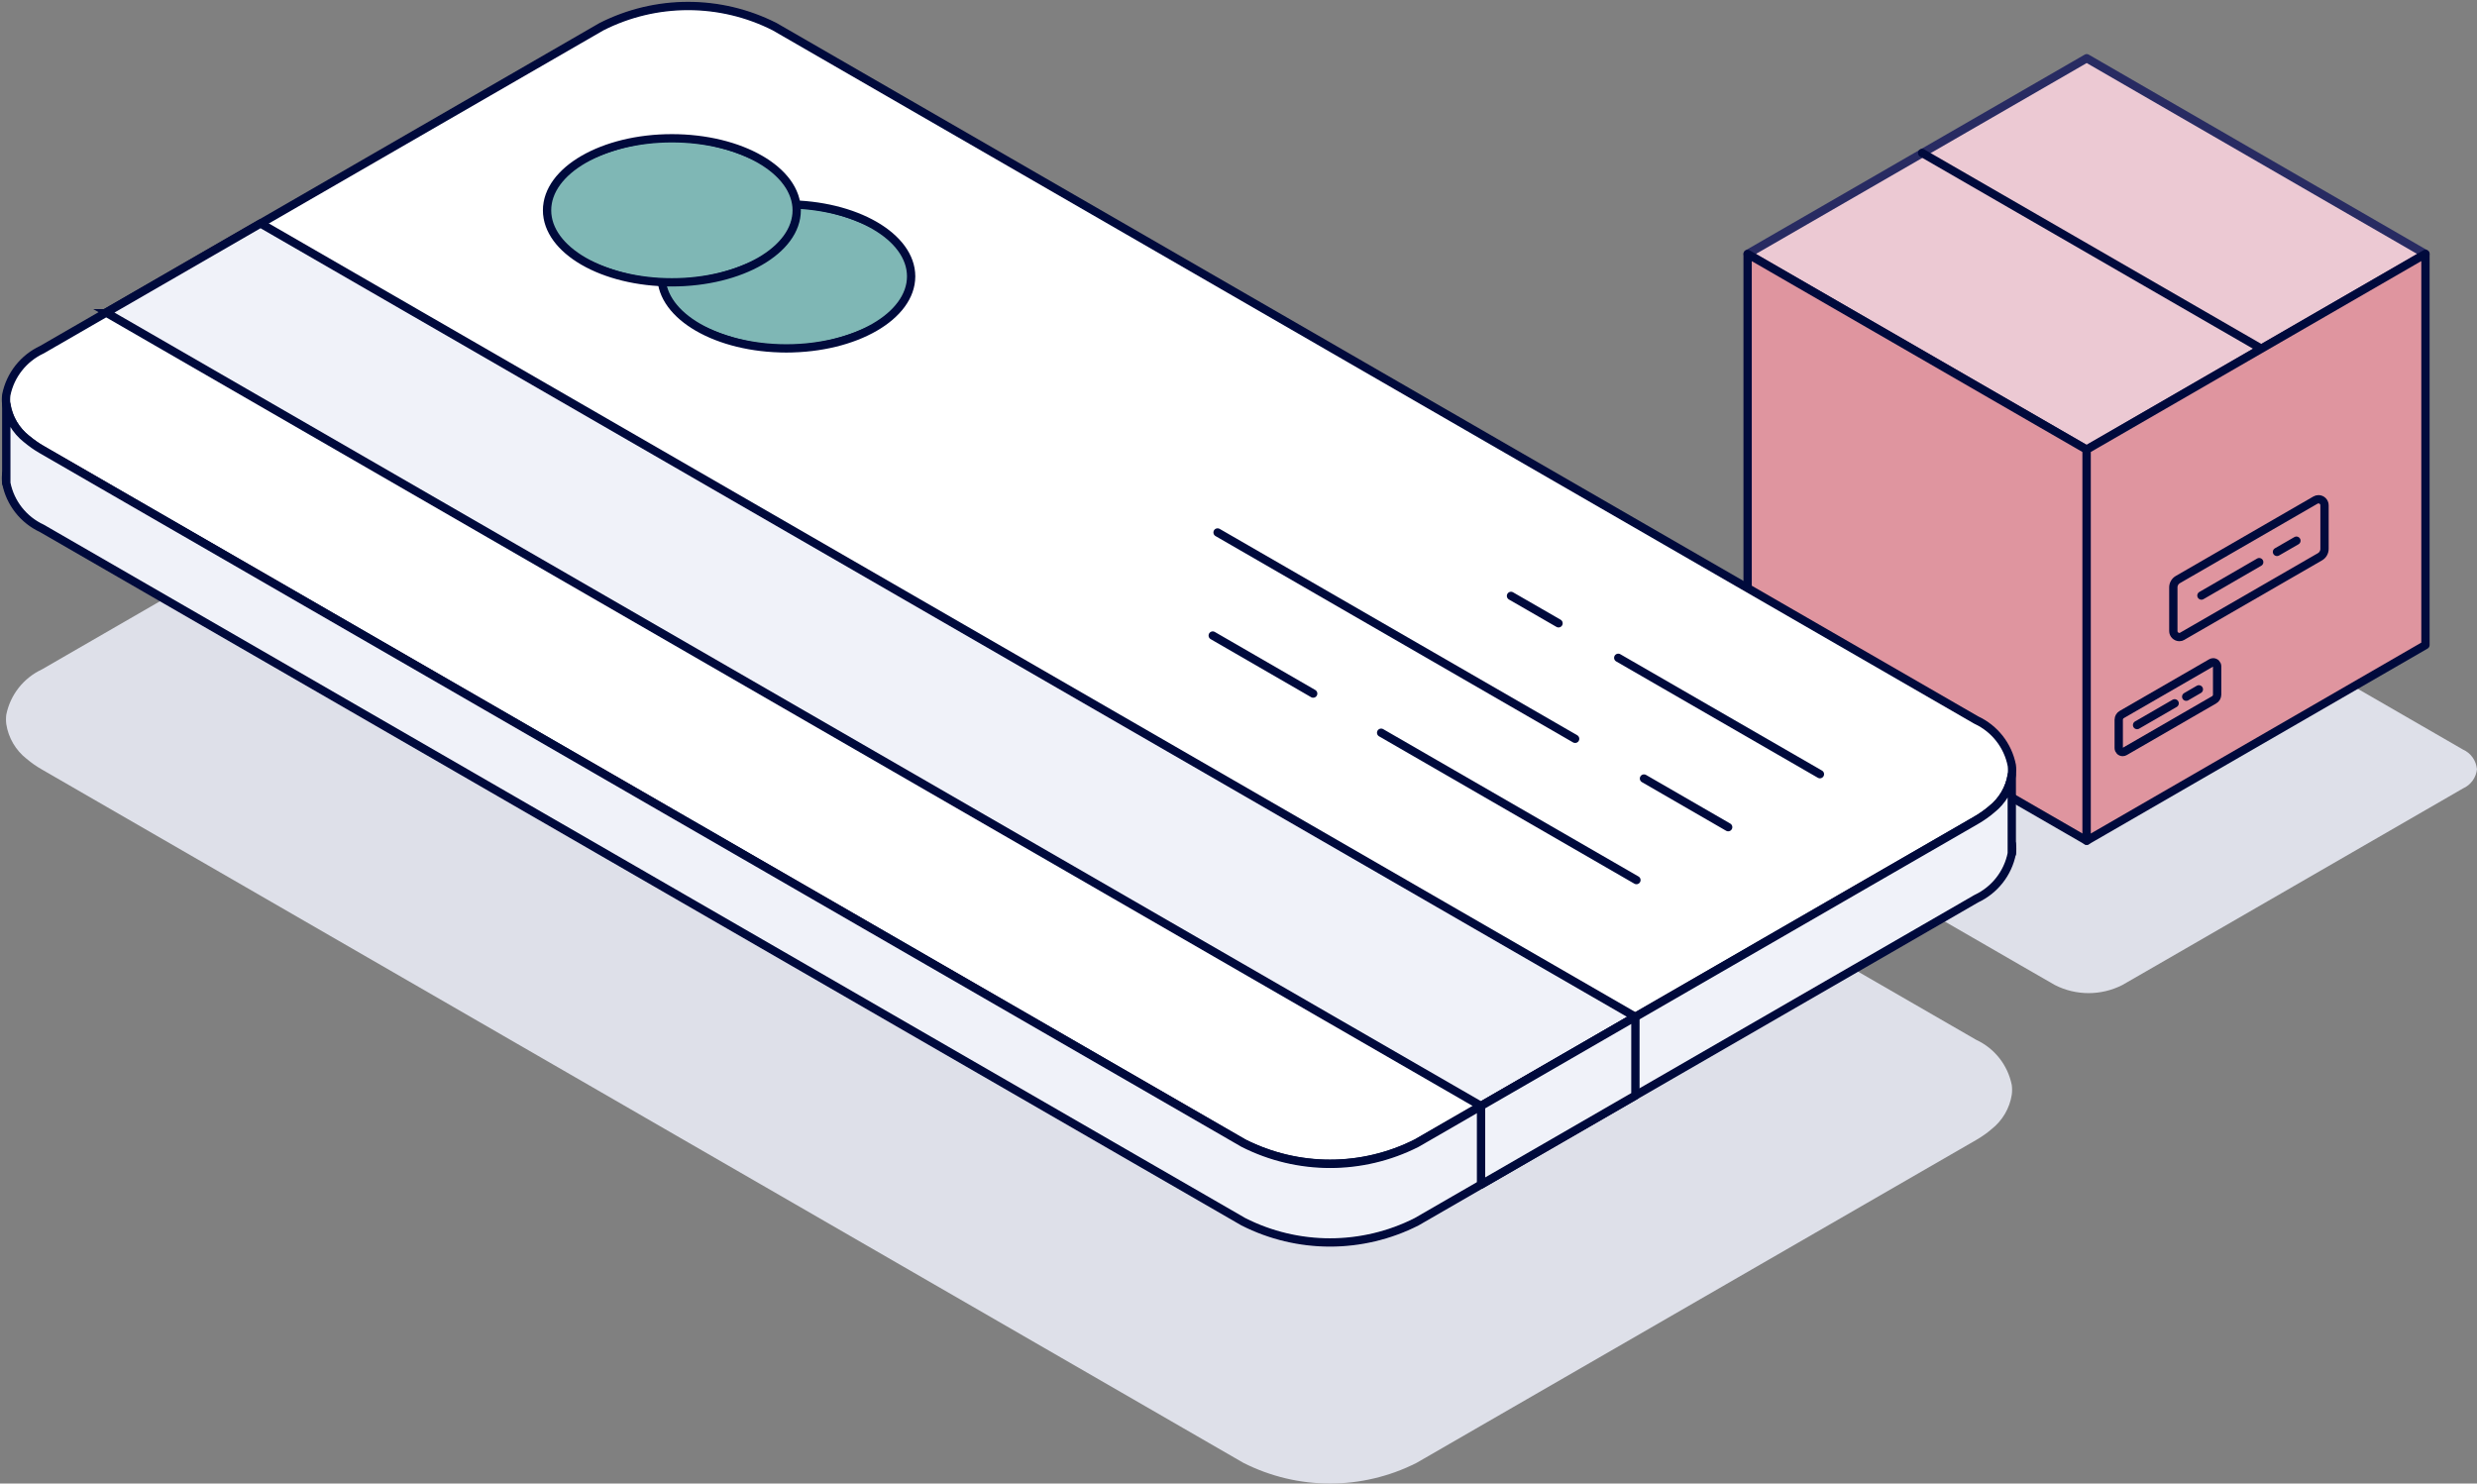 <?xml version="1.0" encoding="UTF-8"?><svg id="Layer_2" xmlns="http://www.w3.org/2000/svg" xmlns:xlink="http://www.w3.org/1999/xlink" viewBox="0 0 358.01 214.45"><rect x="0" y="0" width="358.01" height="214.45" fill="#808080" stroke="none"/><defs><style>.cls-1,.cls-2,.cls-3{fill:none;}.cls-4{clip-path:url(#clippath);}.cls-5{fill:#ecc9d3;}.cls-6,.cls-7{fill:#df959f;}.cls-8{fill:#dee0e9;}.cls-2,.cls-3{stroke-linecap:round;stroke-linejoin:round;stroke-width:1.2px;}.cls-2,.cls-7,.cls-9,.cls-10,.cls-11{stroke:#000a3c;}.cls-12{clip-path:url(#clippath-1);}.cls-13{clip-path:url(#clippath-4);}.cls-14{clip-path:url(#clippath-3);}.cls-15{clip-path:url(#clippath-2);}.cls-3{stroke:#282b62;}.cls-9{fill:#7fb7b5;}.cls-10{fill:#f0f2f9;}.cls-11{fill:#fff;}</style><clipPath id="clippath"><rect class="cls-1" x="245.76" y="78.76" width="112.25" height="64.81"/></clipPath><clipPath id="clippath-1"><rect class="cls-1" x="251.79" y="7.62" width="99.56" height="114.7"/></clipPath><clipPath id="clippath-2"><rect class="cls-1" x="251.79" y="7.62" width="99.56" height="114.7"/></clipPath><clipPath id="clippath-3"><rect class="cls-1" x="251.79" y="7.62" width="99.56" height="114.7"/></clipPath><clipPath id="clippath-4"><rect class="cls-1" width="291.69" height="214.45"/></clipPath></defs><g id="Layer_1-2"><g><g id="Group_12861"><g class="cls-4"><g id="Group_12672"><path id="Path_13785" class="cls-8" d="M358.01,111.16c-.11,1.23-.89,2.31-2.02,2.81l-44.41,25.64-4.83,2.78c-3.07,1.56-6.69,1.56-9.75,0l-4.83-2.78h0l-44.4-25.64c-1.13-.5-1.9-1.58-2.02-2.81,.11-1.23,.89-2.31,2.02-2.81l49.23-28.42c3.06-1.56,6.69-1.56,9.75,0l49.23,28.42c1.13,.5,1.9,1.58,2.02,2.81"/></g></g><g id="Group_12857"><path id="Path_14856" class="cls-5" d="M252.59,36.71l49.01,28.29,48.97-28.29-48.97-28.29-49.01,28.29Z"/><g id="Group_12713"><g class="cls-12"><g id="Group_12712"><path id="Path_14857" class="cls-3" d="M350.56,36.71l-48.97,28.29-49-28.29,49.01-28.29,48.96,28.29Z"/></g></g></g><path id="Path_14858" class="cls-6" d="M252.59,93.24l49.01,28.29v-56.53l-49.01-28.29v56.53Z"/><g id="Group_12715"><g class="cls-15"><g id="Group_12714"><path id="Path_14859" class="cls-2" d="M301.6,65v56.53l-49.01-28.29V36.71l49.01,28.29Z"/></g></g></g><line id="Line_691" class="cls-1" x1="277.81" y1="22.11" x2="326.82" y2="50.4"/><line id="Line_692" class="cls-2" x1="277.81" y1="22.11" x2="326.82" y2="50.4"/><path id="Path_14860" class="cls-6" d="M301.6,65v56.53l48.97-28.29V36.71l-48.97,28.29Z"/><g id="Group_12717"><g class="cls-14"><g id="Group_12716"><path id="Path_14861" class="cls-2" d="M350.56,36.71v56.53l-48.97,28.29v-56.54l48.97-28.29Z"/><path id="Path_14862" class="cls-7" d="M307.09,108.63l12.93-7.47c.26-.15,.43-.43,.43-.74v-4.11c0-.31-.25-.57-.57-.57-.1,0-.2,.03-.28,.08l-12.94,7.47c-.26,.15-.43,.43-.43,.74v4.11c0,.31,.25,.57,.57,.57,.1,0,.2-.03,.29-.08"/><path id="Path_14863" class="cls-2" d="M307.09,108.63l12.93-7.47c.26-.15,.43-.43,.43-.74v-4.11c0-.31-.25-.57-.57-.57-.1,0-.2,.03-.28,.08l-12.94,7.47c-.26,.15-.43,.43-.43,.74v4.11c0,.31,.25,.57,.57,.57,.1,0,.2-.03,.29-.08Z"/><line id="Line_693" class="cls-2" x1="314.31" y1="101.67" x2="308.88" y2="104.81"/><line id="Line_694" class="cls-2" x1="317.81" y1="99.65" x2="315.98" y2="100.71"/><path id="Path_14864" class="cls-6" d="M315.43,91.96l19.89-11.48c.4-.23,.65-.67,.65-1.13v-6.31c0-.48-.39-.87-.87-.87-.15,0-.3,.04-.44,.12l-19.89,11.49c-.4,.23-.65,.67-.65,1.13v6.31c0,.48,.39,.87,.87,.87,.15,0,.3-.04,.44-.12"/><path id="Path_14865" class="cls-2" d="M315.43,91.96l19.89-11.48c.4-.23,.65-.67,.65-1.13v-6.31c0-.48-.39-.87-.87-.87-.15,0-.3,.04-.44,.12l-19.89,11.49c-.4,.23-.65,.67-.65,1.13v6.31c0,.48,.4,.87,.88,.87,.15,0,.3-.04,.43-.12Z"/><line id="Line_695" class="cls-2" x1="326.53" y1="81.26" x2="318.18" y2="86.09"/><line id="Line_696" class="cls-2" x1="331.91" y1="78.16" x2="329.1" y2="79.78"/></g></g></g></g></g><g id="Group_12711"><g class="cls-13"><g id="Group_12711-2"><path id="Path_14839" class="cls-8" d="M.91,104.69c.31,1.98,1.36,3.76,2.93,5h.01c.68,.58,1.41,1.09,2.18,1.53l173.68,100.24c7.87,3.99,17.17,3.99,25.04,0l80.89-46.68c.78-.45,1.51-.96,2.2-1.55,1.57-1.23,2.62-3.01,2.93-4.99,.06-.46,.06-.93,0-1.39-.57-2.87-2.48-5.3-5.13-6.53L111.97,50.08c-7.87-3.99-17.17-3.99-25.04,0L6.05,96.77c-2.65,1.24-4.56,3.66-5.14,6.53-.06,.46-.06,.93,0,1.39"/><path id="Path_14840" class="cls-11" d="M290.78,122v1.39c.06-.46,.06-.93,0-1.39"/><path id="Path_14841" class="cls-2" d="M290.78,122v1.39c.06-.46,.06-.93,0-1.39Z"/><path id="Path_14842" class="cls-11" d="M3.86,63.46c.68,.58,1.41,1.09,2.18,1.53l173.68,100.24c7.87,3.99,17.17,3.99,25.04,0l80.89-46.68c.78-.45,1.51-.96,2.2-1.55-.68-.58-1.42-1.1-2.2-1.55L111.97,15.23c-7.87-3.99-17.17-3.99-25.04,0L6.04,61.92c-.78,.44-1.51,.96-2.18,1.55"/><path id="Path_14843" class="cls-2" d="M3.86,63.46c.68,.58,1.41,1.09,2.18,1.53l173.68,100.24c7.87,3.99,17.17,3.99,25.04,0l80.89-46.68c.78-.45,1.51-.96,2.2-1.55-.68-.58-1.42-1.1-2.2-1.55L111.97,15.23c-7.87-3.99-17.17-3.99-25.04,0L6.04,61.92c-.78,.44-1.51,.96-2.18,1.55Z"/><path id="Path_14844" class="cls-11" d="M.91,69.84v-1.39c-.06,.46-.06,.93,0,1.39"/><path id="Path_14845" class="cls-2" d="M.91,69.84v-1.39c-.06,.46-.06,.93,0,1.39Z"/><path id="Path_14846" class="cls-11" d="M.91,58.46c.31,1.98,1.36,3.76,2.93,5h.01c.68,.58,1.41,1.09,2.18,1.53l173.68,100.24c7.87,3.99,17.17,3.99,25.04,0l80.89-46.68c.78-.45,1.51-.96,2.2-1.55,1.57-1.23,2.62-3.01,2.93-4.99,.06-.46,.06-.93,0-1.39-.57-2.87-2.48-5.3-5.13-6.53L111.97,3.86c-7.87-3.99-17.17-3.99-25.04,0L6.05,50.55c-2.65,1.24-4.56,3.66-5.14,6.52-.06,.46-.06,.93,0,1.39"/><path id="Path_14847" class="cls-2" d="M.91,58.46c.31,1.98,1.36,3.76,2.93,5h.01c.68,.58,1.41,1.09,2.18,1.53l173.68,100.24c7.87,3.99,17.17,3.99,25.04,0l80.89-46.68c.78-.45,1.51-.96,2.2-1.55,1.57-1.23,2.62-3.01,2.93-4.99,.06-.46,.06-.93,0-1.39-.57-2.87-2.48-5.3-5.13-6.53L111.97,3.86c-7.87-3.99-17.17-3.99-25.04,0L6.05,50.55c-2.65,1.24-4.56,3.66-5.14,6.52-.06,.46-.06,.93,0,1.39Z"/><path id="Path_14848" class="cls-10" d="M15.34,45.18l198.71,114.69,22.31-12.88L37.66,32.3l-22.31,12.88Z"/><path id="Path_14849" class="cls-2" d="M15.34,45.18l198.71,114.69,22.31-12.88L37.66,32.3l-22.31,12.88Z"/><path id="Path_14850" class="cls-9" d="M100.9,32.59c-7.04,4.07-7.04,10.66,0,14.72,8.02,4.07,17.49,4.07,25.51,0,7.04-4.07,7.04-10.66,0-14.72-8.02-4.07-17.49-4.07-25.51,0"/><ellipse id="Ellipse_84" class="cls-2" cx="113.65" cy="39.95" rx="18.04" ry="10.41"/><path id="Path_14851" class="cls-9" d="M84.35,23.04c-7.04,4.07-7.04,10.66,0,14.72,8.02,4.07,17.49,4.07,25.51,0,7.04-4.07,7.04-10.66,0-14.72-8.02-4.07-17.49-4.07-25.51,0"/><ellipse id="Ellipse_85" class="cls-2" cx="97.11" cy="30.4" rx="18.04" ry="10.41"/><line id="Line_685" class="cls-2" x1="225.26" y1="90.1" x2="218.39" y2="86.14"/><line id="Line_686" class="cls-2" x1="263.04" y1="111.91" x2="233.89" y2="95.09"/><line id="Line_687" class="cls-2" x1="227.66" y1="106.8" x2="175.98" y2="76.97"/><line id="Line_688" class="cls-2" x1="249.78" y1="119.57" x2="237.61" y2="112.54"/><line id="Line_689" class="cls-2" x1="189.8" y1="100.26" x2="175.28" y2="91.87"/><line id="Line_690" class="cls-2" x1="236.52" y1="127.22" x2="199.62" y2="105.92"/><path id="Path_14852" class="cls-10" d="M.91,58.46v11.38c.57,2.87,2.48,5.3,5.13,6.53l173.67,100.24c7.87,3.99,17.17,3.99,25.04,0l80.89-46.7c2.65-1.24,4.56-3.66,5.13-6.53v-11.36c-.31,1.97-1.36,3.75-2.93,4.99-.68,.58-1.42,1.1-2.2,1.55l-80.88,46.69c-7.87,3.99-17.17,3.99-25.04,0L6.04,64.99c-.77-.44-1.5-.96-2.18-1.53h-.01c-1.57-1.24-2.62-3.02-2.93-5"/><path id="Path_14853" class="cls-2" d="M.91,58.46v11.38c.57,2.87,2.48,5.3,5.13,6.53l173.67,100.24c7.87,3.99,17.17,3.99,25.04,0l80.89-46.7c2.65-1.24,4.56-3.66,5.13-6.53v-11.36c-.31,1.97-1.36,3.75-2.93,4.99-.68,.58-1.42,1.1-2.2,1.55l-27.13,15.66-10.1,5.83-43.65,25.2c-7.87,3.99-17.17,3.99-25.04,0L6.04,64.99c-.77-.44-1.5-.96-2.18-1.53h-.01c-1.57-1.24-2.62-3.02-2.93-5Z"/><path id="Path_14854" class="cls-10" d="M236.37,146.98v11.38l-22.31,12.88v-11.37l22.31-12.89Z"/><path id="Path_14855" class="cls-2" d="M236.37,146.98v11.38l-22.31,12.88v-11.37l22.31-12.89Z"/></g></g></g></g></g></svg>
